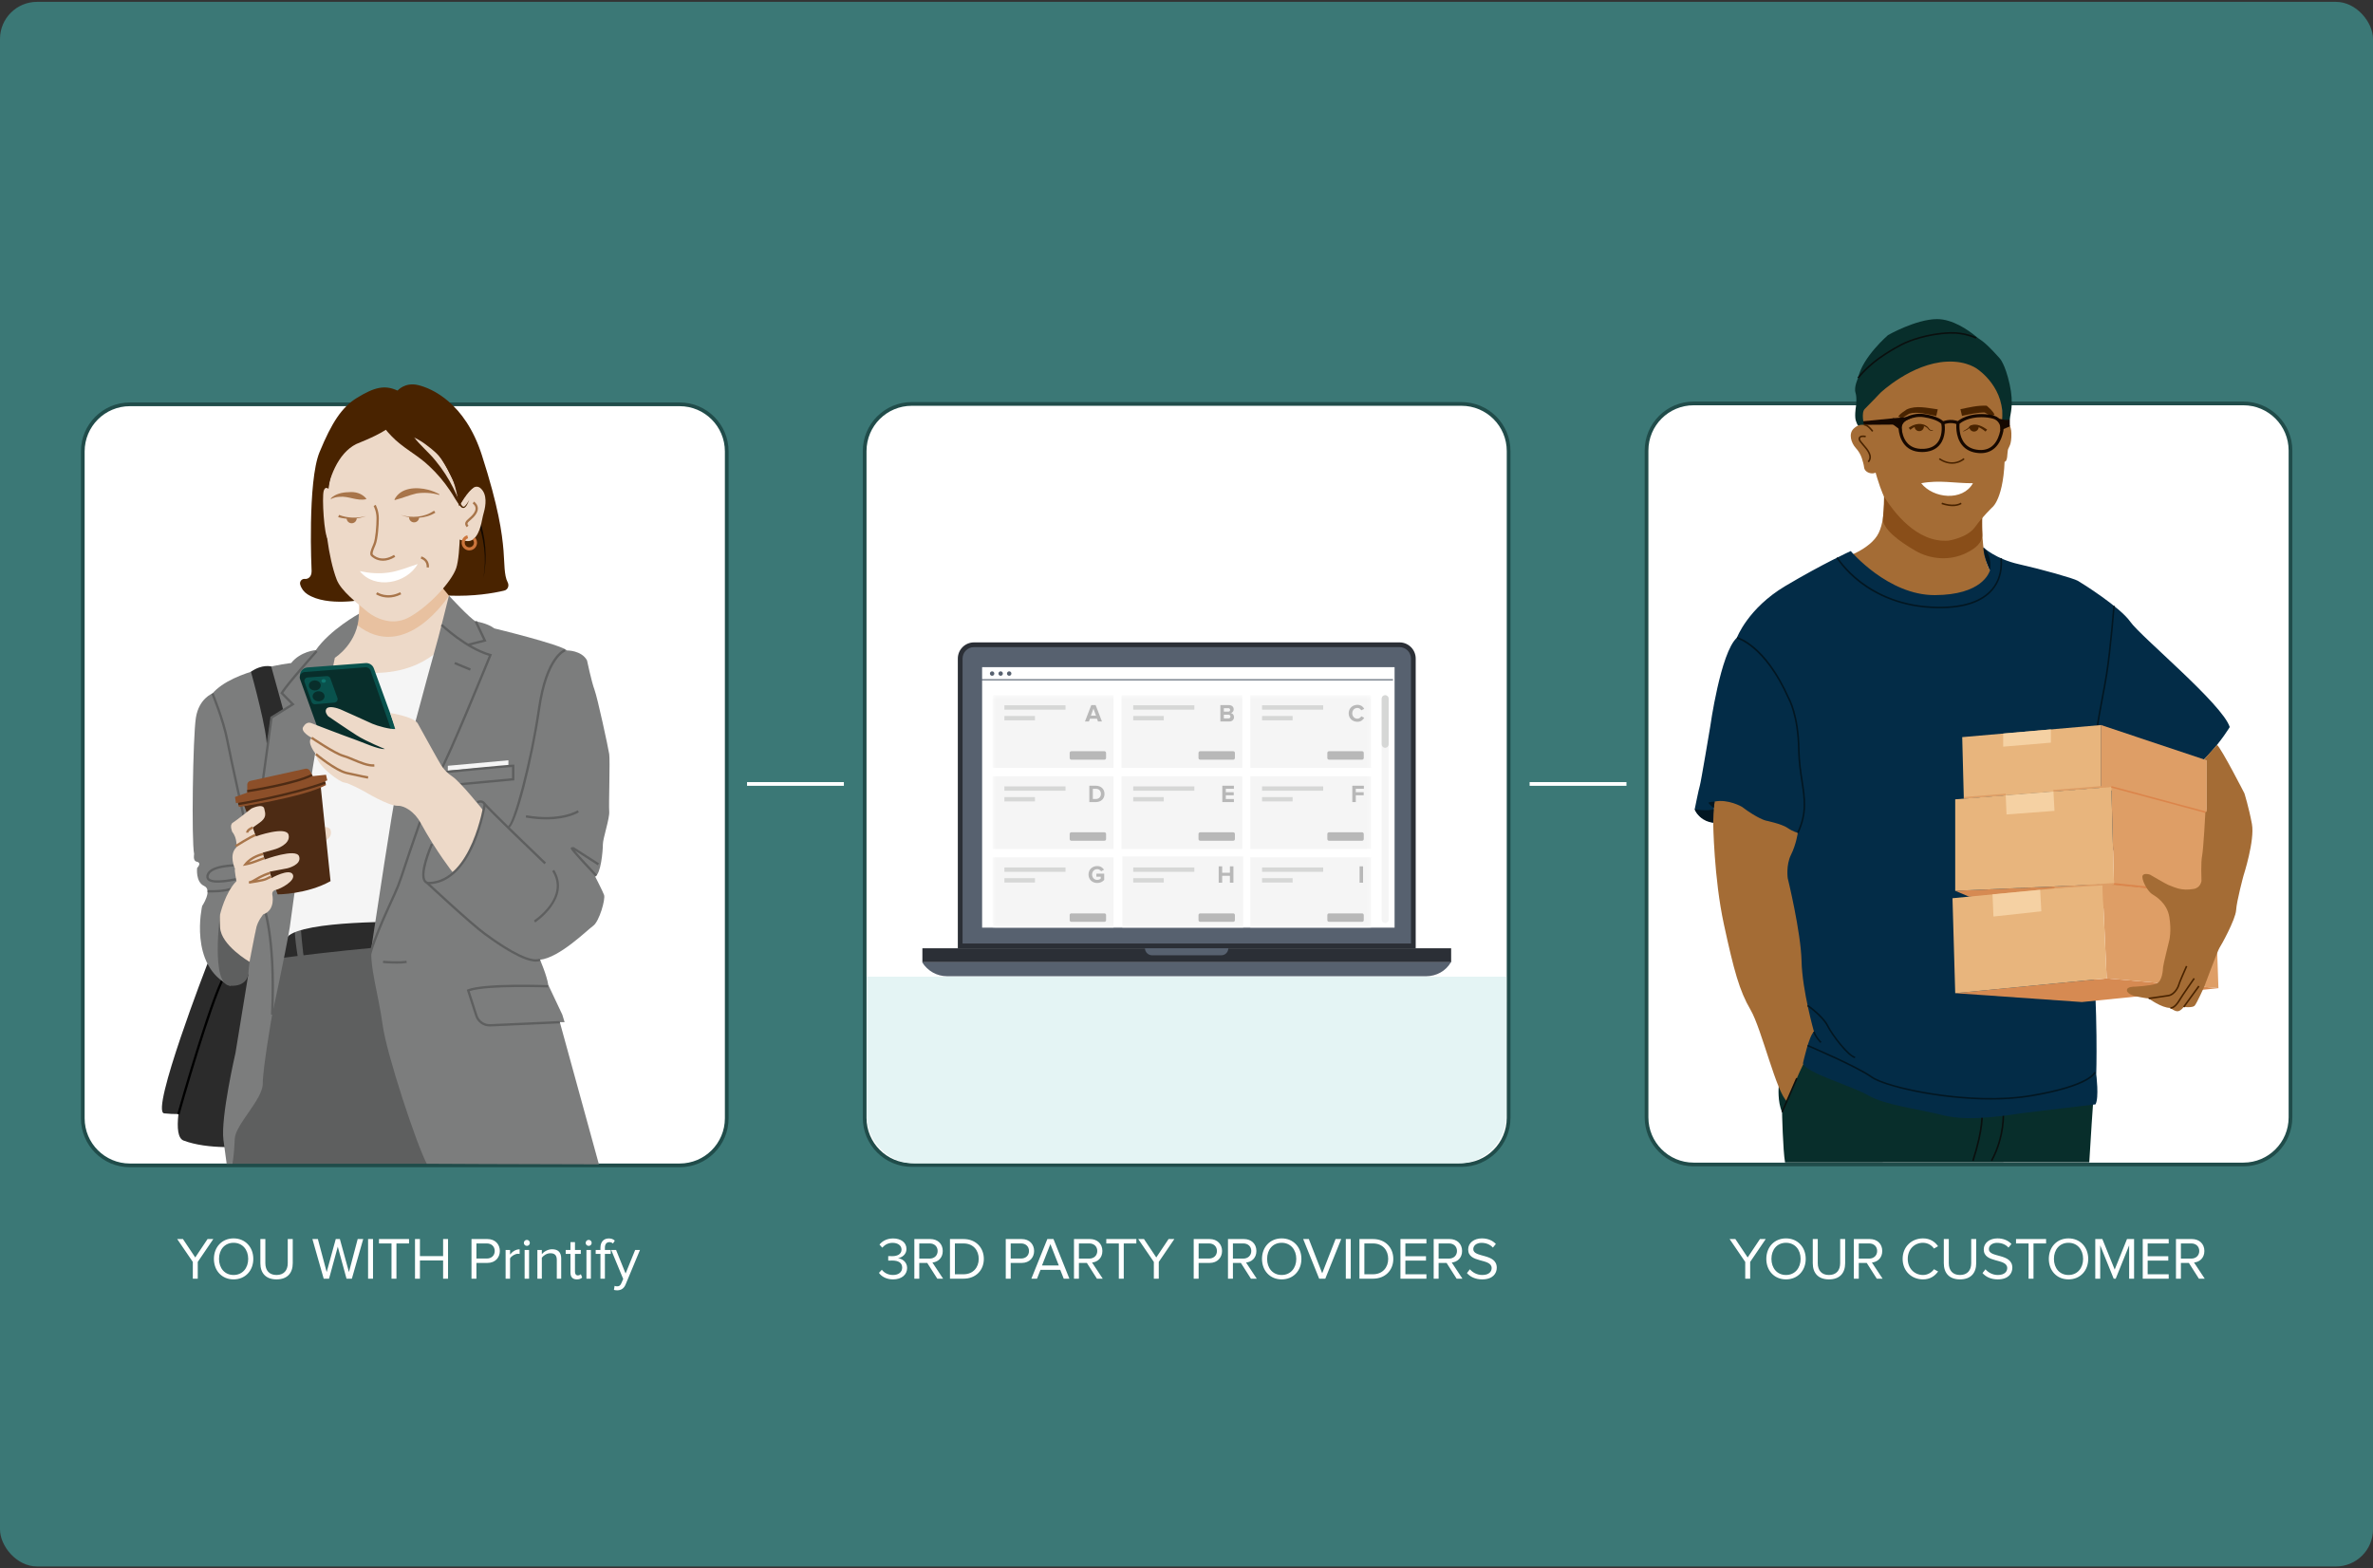 <svg width="640" height="423" viewBox="0 0 640 423" fill="none" xmlns="http://www.w3.org/2000/svg">
<rect x="0" y="0" width="640" height="423" fill="#333333" stroke="none"/>
<rect y="0.499" width="640" height="422" rx="10" fill="#3B7876"/>
<path d="M394.172 108.947H245.903C238.887 108.947 233.199 114.635 233.199 121.651V301.51C233.199 308.526 238.887 314.214 245.903 314.214H394.172C401.189 314.214 406.876 308.526 406.876 301.51V121.651C406.876 114.635 401.189 108.947 394.172 108.947Z" fill="white" stroke="#204C4A" stroke-width="1.002" stroke-miterlimit="10"/>
<path d="M233.796 263.424H406.289L406.257 300.777C406.257 307.964 400.431 313.79 393.245 313.79H246.777C239.59 313.79 233.764 307.964 233.764 300.777L233.796 263.424Z" fill="#E4F4F4"/>
<path d="M381.817 255.767H258.326V177.634C258.326 175.212 260.277 173.26 262.7 173.26H377.442C379.865 173.26 381.817 175.212 381.817 177.634V255.767Z" fill="#2B2F36"/>
<path d="M259.605 254.488V177.635C259.605 175.952 260.951 174.539 262.7 174.539H377.442C379.125 174.539 380.539 175.885 380.539 177.635V254.488H259.605Z" fill="#57616F"/>
<path d="M376.12 179.942H264.877V250.201H376.12V179.942Z" fill="white"/>
<path d="M374.525 188.45V248C374.525 248.522 374.102 248.945 373.58 248.945C373.058 248.945 372.635 248.522 372.635 248V188.45C372.635 187.927 373.058 187.504 373.58 187.504C374.102 187.504 374.525 187.927 374.525 188.45Z" fill="#F5F5F5"/>
<path d="M374.525 188.45V200.738C374.525 201.26 374.102 201.683 373.58 201.683C373.058 201.683 372.635 201.26 372.635 200.738V188.45C372.635 187.927 373.058 187.504 373.58 187.504C374.102 187.504 374.525 187.927 374.525 188.45Z" fill="#D6D7D6"/>
<mask id="mask0_1070_12248" style="mask-type:luminance" maskUnits="userSpaceOnUse" x="267" y="187" width="103" height="63">
<path d="M369.799 187.504H267.713V249.89H369.799V187.504Z" fill="white"/>
</mask>
<g mask="url(#mask0_1070_12248)">
<path d="M300.305 187.504H267.713V207.099H300.305V187.504Z" fill="#F5F5F5"/>
<path d="M297.196 194.594H296.13L295.853 193.846H293.96L293.682 194.594H292.617L294.317 190.18H295.495L297.196 194.594ZM295.594 193.019L294.906 191.12L294.218 193.019H295.594Z" fill="#B8B8B8"/>
<path d="M270.884 190.817H287.369" stroke="#D6D7D6" stroke-width="1.175" stroke-miterlimit="10"/>
<path d="M270.884 193.703H279.126" stroke="#D6D7D6" stroke-width="1.175" stroke-miterlimit="10"/>
<path d="M297.856 202.612H288.946C288.694 202.612 288.49 202.816 288.49 203.067V204.44C288.49 204.692 288.694 204.896 288.946 204.896H297.856C298.108 204.896 298.312 204.692 298.312 204.44V203.067C298.312 202.816 298.108 202.612 297.856 202.612Z" fill="#B8B8B8"/>
<path d="M335.051 187.504H302.459V207.099H335.051V187.504Z" fill="#F5F5F5"/>
<path d="M331.53 194.594H329.135V190.18H331.458C332.298 190.18 332.728 190.716 332.728 191.305C332.728 191.854 332.384 192.231 331.967 192.317C332.444 192.39 332.814 192.847 332.814 193.396C332.814 194.064 332.377 194.594 331.53 194.594ZM331.252 191.934C331.57 191.934 331.769 191.755 331.769 191.47C331.769 191.199 331.57 191.007 331.252 191.007H330.074V191.934L331.252 191.934ZM331.292 193.766C331.643 193.766 331.855 193.581 331.855 193.264C331.855 192.986 331.656 192.761 331.292 192.761H330.074V193.766H331.292Z" fill="#B8B8B8"/>
<path d="M305.63 190.817H322.116" stroke="#D6D7D6" stroke-width="1.175" stroke-miterlimit="10"/>
<path d="M305.63 193.703H313.873" stroke="#D6D7D6" stroke-width="1.175" stroke-miterlimit="10"/>
<path d="M332.604 202.612H323.693C323.441 202.612 323.237 202.816 323.237 203.067V204.44C323.237 204.692 323.441 204.896 323.693 204.896H332.604C332.855 204.896 333.059 204.692 333.059 204.44V203.067C333.059 202.816 332.855 202.612 332.604 202.612Z" fill="#B8B8B8"/>
<path d="M369.799 187.504H337.207V207.099H369.799V187.504Z" fill="#F5F5F5"/>
<path d="M366.097 194.673C364.768 194.673 363.742 193.747 363.742 192.39C363.742 191.027 364.768 190.107 366.097 190.107C367.064 190.107 367.626 190.63 367.937 191.186L367.13 191.583C366.944 191.226 366.547 190.941 366.097 190.941C365.29 190.941 364.708 191.556 364.708 192.39C364.708 193.224 365.29 193.839 366.097 193.839C366.547 193.839 366.944 193.555 367.13 193.197L367.937 193.588C367.626 194.137 367.064 194.673 366.097 194.673Z" fill="#B8B8B8"/>
<path d="M340.378 190.817H356.863" stroke="#D6D7D6" stroke-width="1.175" stroke-miterlimit="10"/>
<path d="M340.378 193.703H348.621" stroke="#D6D7D6" stroke-width="1.175" stroke-miterlimit="10"/>
<path d="M367.351 202.612H358.44C358.188 202.612 357.984 202.816 357.984 203.067V204.44C357.984 204.692 358.188 204.896 358.44 204.896H367.351C367.602 204.896 367.806 204.692 367.806 204.44V203.067C367.806 202.816 367.602 202.612 367.351 202.612Z" fill="#B8B8B8"/>
<path d="M300.305 209.373H267.713V228.967H300.305V209.373Z" fill="#F5F5F5"/>
<path d="M295.546 216.334H293.799V211.921H295.54C296.922 211.921 297.882 212.801 297.882 214.124C297.882 215.461 296.922 216.334 295.546 216.334ZM295.539 215.507C296.413 215.507 296.922 214.879 296.922 214.124C296.922 213.35 296.446 212.748 295.546 212.748H294.739V215.507H295.539Z" fill="#B8B8B8"/>
<path d="M270.884 212.686H287.369" stroke="#D6D7D6" stroke-width="1.175" stroke-miterlimit="10"/>
<path d="M270.884 215.571H279.126" stroke="#D6D7D6" stroke-width="1.175" stroke-miterlimit="10"/>
<path d="M297.856 224.48H288.946C288.694 224.48 288.49 224.684 288.49 224.936V226.308C288.49 226.56 288.694 226.764 288.946 226.764H297.856C298.108 226.764 298.312 226.56 298.312 226.308V224.936C298.312 224.684 298.108 224.48 297.856 224.48Z" fill="#B8B8B8"/>
<path d="M335.051 209.373H302.459V228.967H335.051V209.373Z" fill="#F5F5F5"/>
<path d="M332.788 216.334H329.665V211.921H332.788V212.748H330.604V213.674H332.741V214.501H330.604V215.507H332.788V216.334Z" fill="#B8B8B8"/>
<path d="M305.63 212.686H322.116" stroke="#D6D7D6" stroke-width="1.175" stroke-miterlimit="10"/>
<path d="M305.63 215.571H313.873" stroke="#D6D7D6" stroke-width="1.175" stroke-miterlimit="10"/>
<path d="M332.604 224.48H323.693C323.441 224.48 323.237 224.684 323.237 224.936V226.308C323.237 226.56 323.441 226.764 323.693 226.764H332.604C332.855 226.764 333.059 226.56 333.059 226.308V224.936C333.059 224.684 332.855 224.48 332.604 224.48Z" fill="#B8B8B8"/>
<path d="M369.799 209.373H337.207V228.967H369.799V209.373Z" fill="#F5F5F5"/>
<path d="M365.656 216.334H364.716V211.921H367.839V212.748H365.656V213.674H367.793V214.501H365.656V216.334Z" fill="#B8B8B8"/>
<path d="M340.378 212.686H356.863" stroke="#D6D7D6" stroke-width="1.175" stroke-miterlimit="10"/>
<path d="M340.378 215.571H348.621" stroke="#D6D7D6" stroke-width="1.175" stroke-miterlimit="10"/>
<path d="M367.351 224.48H358.44C358.188 224.48 357.984 224.684 357.984 224.936V226.308C357.984 226.56 358.188 226.764 358.44 226.764H367.351C367.602 226.764 367.806 226.56 367.806 226.308V224.936C367.806 224.684 367.602 224.48 367.351 224.48Z" fill="#B8B8B8"/>
<path d="M300.305 231.241H267.713V250.836H300.305V231.241Z" fill="#F5F5F5"/>
<path d="M295.93 238.154C294.633 238.154 293.574 237.261 293.574 235.871C293.574 234.475 294.633 233.589 295.93 233.589C296.843 233.589 297.419 234.052 297.749 234.575L296.975 234.998C296.77 234.687 296.393 234.422 295.93 234.422C295.123 234.422 294.54 235.038 294.54 235.871C294.54 236.705 295.123 237.32 295.93 237.32C296.32 237.32 296.684 237.148 296.863 236.983V236.454H295.698V235.633H297.802V237.327C297.352 237.83 296.724 238.154 295.93 238.154Z" fill="#B8B8B8"/>
<path d="M270.884 234.554H287.369" stroke="#D6D7D6" stroke-width="1.175" stroke-miterlimit="10"/>
<path d="M270.884 237.44H279.126" stroke="#D6D7D6" stroke-width="1.175" stroke-miterlimit="10"/>
<path d="M297.856 246.349H288.946C288.694 246.349 288.49 246.553 288.49 246.804V248.177C288.49 248.428 288.694 248.632 288.946 248.632H297.856C298.108 248.632 298.312 248.428 298.312 248.177V246.804C298.312 246.553 298.108 246.349 297.856 246.349Z" fill="#B8B8B8"/>
<path d="M335.279 230.985H302.687V250.58H335.279V230.985Z" fill="#F5F5F5"/>
<path d="M332.652 238.075H331.706V236.216H329.622V238.075H328.682V233.661H329.622V235.395H331.706V233.661H332.652V238.075Z" fill="#B8B8B8"/>
<path d="M305.63 234.554H322.116" stroke="#D6D7D6" stroke-width="1.175" stroke-miterlimit="10"/>
<path d="M305.63 237.44H313.873" stroke="#D6D7D6" stroke-width="1.175" stroke-miterlimit="10"/>
<path d="M332.604 246.349H323.693C323.441 246.349 323.237 246.553 323.237 246.804V248.177C323.237 248.428 323.441 248.632 323.693 248.632H332.604C332.855 248.632 333.059 248.428 333.059 248.177V246.804C333.059 246.553 332.855 246.349 332.604 246.349Z" fill="#B8B8B8"/>
<path d="M369.799 231.241H337.207V250.836H369.799V231.241Z" fill="#F5F5F5"/>
<path d="M367.62 238.075H366.68V233.661H367.62V238.075Z" fill="#B8B8B8"/>
<path d="M340.378 234.554H356.863" stroke="#D6D7D6" stroke-width="1.175" stroke-miterlimit="10"/>
<path d="M340.378 237.44H348.621" stroke="#D6D7D6" stroke-width="1.175" stroke-miterlimit="10"/>
<path d="M367.351 246.349H358.44C358.188 246.349 357.984 246.553 357.984 246.804V248.177C357.984 248.428 358.188 248.632 358.44 248.632H367.351C367.602 248.632 367.806 248.428 367.806 248.177V246.804C367.806 246.553 367.602 246.349 367.351 246.349Z" fill="#B8B8B8"/>
</g>
<path d="M391.373 255.767H248.77V259.536H391.373V255.767Z" fill="#2B2F36"/>
<path d="M384.643 263.304H255.432C252.673 263.304 250.183 261.891 248.702 259.536H391.305C389.959 261.891 387.402 263.304 384.643 263.304Z" fill="#57616F"/>
<path d="M329.391 257.651H310.683C309.673 257.651 308.798 256.776 308.798 255.767H331.275C331.275 256.776 330.468 257.651 329.391 257.651Z" fill="#57616F"/>
<path d="M267.574 182.267C267.904 182.267 268.172 181.999 268.172 181.669C268.172 181.338 267.904 181.07 267.574 181.07C267.243 181.07 266.976 181.338 266.976 181.669C266.976 181.999 267.243 182.267 267.574 182.267Z" fill="#57616F"/>
<path d="M269.878 182.267C270.208 182.267 270.476 181.999 270.476 181.669C270.476 181.338 270.208 181.07 269.878 181.07C269.547 181.07 269.28 181.338 269.28 181.669C269.28 181.999 269.547 182.267 269.878 182.267Z" fill="#57616F"/>
<path d="M272.182 182.267C272.512 182.267 272.78 181.999 272.78 181.669C272.78 181.338 272.512 181.07 272.182 181.07C271.851 181.07 271.583 181.338 271.583 181.669C271.583 181.999 271.851 182.267 272.182 182.267Z" fill="#57616F"/>
<path d="M264.454 183.338H375.697" stroke="#57616F" stroke-width="0.294" stroke-miterlimit="10"/>
<path d="M605.045 108.809H456.776C449.76 108.809 444.072 114.497 444.072 121.513V301.372C444.072 308.388 449.76 314.076 456.776 314.076H605.045C612.062 314.076 617.749 308.388 617.749 301.372V121.513C617.749 114.497 612.062 108.809 605.045 108.809Z" fill="white" stroke="#204C4A" stroke-width="1.002" stroke-miterlimit="10"/>
<path d="M479.72 293.13C479.72 293.13 479.355 297.065 480.622 299.945C480.622 299.945 480.852 310.254 481.429 313.537L563.479 313.494C563.479 313.494 564.689 293.059 565.035 291.475L480.449 284.337L479.72 293.13Z" fill="#082E2B"/>
<path d="M537.307 313.177L536.933 312.974C540.544 306.317 540.081 300.024 540.076 299.961L540.5 299.927C540.505 299.991 540.981 306.404 537.307 313.177Z" fill="#0A0F0E"/>
<path d="M532.313 313.141L531.907 313.011C534.789 304.027 534.323 300.241 534.318 300.204L534.74 300.146C534.761 300.3 535.231 304.042 532.313 313.141Z" fill="#0A0F0E"/>
<path d="M462.053 221.885C462.053 221.885 462.232 236.835 464.931 249.278C467.629 261.72 469.128 267.266 472.126 272.363C475.124 277.461 479.172 294.999 482.019 297.098C482.019 297.098 486.412 285.892 487.514 285.199C488.615 284.506 491.116 276.261 491.116 276.261L485.018 220.084L460.75 208.054L462.053 221.885Z" fill="#A46C35"/>
<path d="M496.913 150.593C496.913 150.593 504.493 148.305 506.692 143.729C508.891 139.153 508.016 130.809 508.016 130.809H535.136C535.136 130.809 532.848 149.853 537.424 154.833C537.424 154.833 536.415 162.639 522.417 162.975C508.42 163.312 496.913 150.593 496.913 150.593Z" fill="#A46C35"/>
<path d="M530.474 149.06C526.064 151.306 520.771 150.981 516.492 148.494C512.404 146.118 507.557 142.653 507.838 139.705C508.353 134.308 508.016 130.809 508.016 130.809H535.136L534.613 138.14C534.613 138.14 534.515 141.959 534.618 143.988C534.742 146.445 532.699 147.927 530.474 149.06Z" fill="#894E19"/>
<path d="M538.636 112.101C538.636 112.101 542.388 112.627 542.471 116.879C542.535 120.176 541.727 120.489 541.525 121.364C541.323 122.239 541.509 124.548 540.579 124.55C538.164 124.557 538.636 112.101 538.636 112.101Z" fill="#A46C35"/>
<path d="M505.176 97.742C501.943 102.926 501.137 109.261 502.588 115.196C504.158 121.611 506.846 131.977 508.354 134.308C510.574 137.74 516.832 146.488 525.513 145.815C525.513 145.815 530.56 145.075 532.646 142.181C534.732 139.288 537.424 136.73 537.424 136.73C537.424 136.73 541.126 133.769 540.654 119.503C540.391 111.522 539.634 106.526 539.387 103.666C539.186 101.33 538.302 99.113 536.817 97.3C533.364 93.085 526.151 86.561 516.16 89.423C510.784 90.962 507.358 94.243 505.176 97.742Z" fill="#A46C35"/>
<path d="M528.729 110.371C531.081 109.875 533.38 109.307 535.816 109.426C536.643 110.182 537.455 110.815 537.937 111.876L536.911 112.325C536.4 111.832 535.608 111.42 534.959 111.105L535.407 111.254C533.342 111.229 531.182 111.734 529.157 112.168C529.157 112.168 528.729 110.371 528.729 110.371Z" fill="#492300"/>
<path d="M522.213 112.21C519.961 111.757 517.107 110.905 514.933 111.579C514.273 111.947 513.505 112.409 512.953 112.838L511.965 112.317C512.578 111.471 513.424 111.043 514.232 110.44C516.816 109.237 519.929 110.073 522.616 110.407C522.616 110.407 522.213 112.21 522.213 112.21Z" fill="#492300"/>
<path d="M514.78 115.397C516.268 114.241 518.471 113.829 519.963 115.197C520.348 115.726 520.598 116.114 521.282 116.057L521.307 116.199C520.994 116.254 520.676 116.196 520.396 116.037C520.096 115.891 519.954 115.542 519.774 115.405C518.402 114.32 516.478 114.791 515.235 115.92L514.78 115.397Z" fill="#492300"/>
<path d="M529.47 116.285C529.961 115.996 530.538 115.705 530.899 115.342C531.062 115.102 531.304 114.846 531.604 114.71C533.121 114.122 534.705 115.02 535.94 115.863C535.94 115.864 535.5 116.399 535.5 116.399C534.363 115.487 532.335 114.103 531.105 115.51C530.596 115.943 530.063 116.127 529.525 116.396L529.47 116.285Z" fill="#492300"/>
<path d="M518.881 115.023C518.881 115.72 518.317 116.285 517.619 116.285C516.923 116.285 516.358 115.72 516.358 115.023C516.358 115.023 516.544 114.474 517.771 114.563C518.998 114.652 518.881 115.023 518.881 115.023Z" fill="#492300"/>
<path d="M533.661 115.138C533.661 115.835 533.096 116.4 532.399 116.4C531.703 116.4 531.137 115.835 531.137 115.138C531.137 115.138 531.324 114.589 532.551 114.678C533.778 114.767 533.661 115.138 533.661 115.138Z" fill="#492300"/>
<path d="M518.151 130.333C523.058 129.394 527.158 130.362 532.107 130.333C529.312 135.287 521.374 134.442 518.151 130.333Z" fill="white"/>
<path d="M526.641 136.526C525.086 136.526 523.702 135.988 523.615 135.954L523.771 135.559C523.803 135.57 526.847 136.751 528.835 135.573L529.052 135.939C528.309 136.38 527.451 136.526 526.641 136.526Z" fill="#492300"/>
<path d="M526.495 125.091C524.453 125.091 522.935 123.916 522.913 123.898L523.177 123.564C523.306 123.667 526.37 126.026 529.594 123.562L529.851 123.9C528.683 124.793 527.522 125.091 526.495 125.091Z" fill="#492300"/>
<path d="M518.383 121.921C513.279 121.922 512.26 117.677 512.061 115.804C511.918 114.469 512.64 113.169 513.856 112.571C515.036 111.989 516.878 111.363 518.948 111.68C522.455 112.218 523.968 113.328 524.31 113.9C524.557 114.312 524.837 117.012 523.737 119.084C522.821 120.809 521.151 121.785 518.908 121.907C518.728 121.917 518.553 121.921 518.383 121.921ZM517.819 112.445C516.375 112.445 515.105 112.904 514.232 113.334C513.32 113.782 512.8 114.717 512.907 115.714C513.131 117.818 514.219 121.321 518.861 121.057C520.65 120.961 521.966 120.284 522.774 119.045C524.03 117.117 523.646 114.523 523.564 114.304C523.558 114.304 522.66 113.11 518.819 112.521C518.479 112.469 518.144 112.445 517.819 112.445Z" fill="#160800"/>
<path d="M534.217 122.224C534.026 122.224 533.83 122.217 533.631 122.201C531.702 122.048 530.199 121.323 529.164 120.046C527.216 117.644 527.642 114.173 527.661 114.026L527.68 113.881L527.785 113.778C527.872 113.692 529.972 111.675 534.365 111.675C535.647 111.675 536.818 111.829 537.844 112.133C539.605 112.654 540.683 114.493 540.298 116.318C539.489 120.148 537.341 122.224 534.217 122.224ZM528.49 114.289C528.436 114.957 528.324 117.663 529.828 119.514C530.71 120.601 532.013 121.219 533.697 121.353C537.51 121.653 538.929 118.685 539.466 116.142C539.76 114.748 538.942 113.345 537.603 112.949C536.655 112.668 535.565 112.526 534.365 112.526C530.855 112.526 528.947 113.909 528.49 114.289Z" fill="#160800"/>
<path d="M524.121 114.505L523.768 113.731C523.86 113.689 526.057 112.704 528.257 113.693L527.908 114.469C526.069 113.641 524.14 114.496 524.121 114.505Z" fill="#160800"/>
<path d="M502.042 113.657L510.83 112.799L510.919 114.517L502.09 114.579L502.042 113.657Z" fill="#160800"/>
<path d="M510.874 113.212L514.043 112.953C514.043 112.953 512.244 113.816 512.404 115.337L510.874 114.191V113.212Z" fill="#160800"/>
<path d="M512.929 116.261L510.448 114.405V112.82L516.271 112.344L514.229 113.336C514.213 113.343 512.701 114.093 512.827 115.292L512.929 116.261ZM511.299 113.978L512.051 114.542C512.168 114.129 512.394 113.779 512.648 113.494L511.299 113.604V113.978Z" fill="#160800"/>
<path d="M500.648 113.804C500.648 113.804 501.434 116.412 502.699 114.563C502.699 114.563 501.921 111.274 502.92 110.315C503.919 109.355 507.146 105.954 507.146 105.954C507.146 105.954 515.521 97.983 525.089 97.536C530.698 97.275 533.493 99.679 533.493 99.679C533.493 99.679 541.155 104.828 539.89 113.9C539.89 113.9 542.037 114.153 542.08 112.932C542.124 111.711 543.22 109.121 541.998 103.626C540.777 98.131 539.333 96.664 539.333 96.664C539.333 96.664 536.083 92.919 534.257 91.725C533.714 91.371 533.206 90.972 532.704 90.563C530.829 89.037 526.598 86.034 522.368 86.066C516.698 86.11 509.196 90.384 509.196 90.384C509.196 90.384 502.262 96.359 501.128 101.941C501.128 101.941 499.951 104.427 500.43 105.91C500.91 107.393 500.517 109.879 500.517 109.879C500.517 109.879 500.061 112.693 500.648 113.804Z" fill="#082E2B"/>
<path d="M539.129 113.367C539.129 113.367 540.726 113.78 541.623 113.681V114.727L539.951 115.419C539.951 115.419 540.022 113.523 539.129 113.367Z" fill="#160800"/>
<path d="M539.502 116.065L539.526 115.404C539.547 114.804 539.405 113.917 539.094 113.796C539.054 113.787 539.03 113.78 539.022 113.778L539.202 112.948C539.25 112.956 539.296 112.967 539.339 112.981C539.835 113.101 540.954 113.324 541.576 113.258L542.048 113.206V115.011L539.502 116.065ZM540.205 114.02C540.287 114.282 540.331 114.555 540.354 114.792L541.197 114.443V114.119C540.876 114.111 540.527 114.07 540.205 114.02Z" fill="#160800"/>
<path d="M505.056 116.34C505.056 116.34 502.777 112.894 499.941 115.6C498.461 117.013 499.29 119.488 500.485 120.809C501.223 121.624 501.805 122.561 502.144 123.606C502.405 124.414 502.667 125.349 502.756 126.098C502.958 127.78 506.065 128.386 506.604 126.569C507.142 124.752 505.056 116.34 505.056 116.34Z" fill="#A46C35"/>
<path d="M504.04 124.711L503.715 124.437C504.889 123.045 503.483 121.427 502.353 120.126C501.749 119.432 501.273 118.883 501.253 118.439C501.236 118.046 501.407 117.822 501.553 117.703C502.086 117.271 503.115 117.519 503.232 117.548L503.127 117.96C502.867 117.894 502.131 117.78 501.822 118.034C501.755 118.088 501.668 118.186 501.679 118.42C501.691 118.716 502.191 119.291 502.674 119.847C503.845 121.195 505.45 123.041 504.04 124.711Z" fill="#492300"/>
<path d="M501.299 102.067L500.956 101.816C500.98 101.782 503.438 98.46 508.321 95.335C512.34 92.763 514.155 92.105 514.229 92.078C514.263 92.062 519.343 89.779 526.024 89.572C529.891 89.455 532.916 90.894 533.043 90.956L532.858 91.338C532.828 91.323 529.774 89.876 526.037 89.997C519.445 90.201 514.439 92.449 514.389 92.472C514.354 92.485 512.518 93.154 508.551 95.693C503.738 98.773 501.323 102.034 501.299 102.067Z" fill="#0A0F0E"/>
<path d="M504.881 116.462C504.543 115.976 503.478 114.739 502.711 114.775L502.685 114.351C502.708 114.349 502.731 114.349 502.754 114.349C503.92 114.349 505.177 116.142 505.23 116.219L504.881 116.462Z" fill="#492300"/>
<path d="M499.147 148.628C499.147 148.628 509.205 160.574 521.846 160.511C534.488 160.447 536.449 154.555 536.701 153.835C536.701 153.835 534.951 150.442 534.941 147.67C534.941 147.67 538.281 150.777 544.475 152.167C550.67 153.558 559.202 155.96 560.403 156.655C561.604 157.35 571.781 163.734 574.562 167.716C577.343 171.698 599.402 189.902 601.362 196.096C601.362 196.096 592.639 210.761 580.82 212.91C580.82 212.91 562.601 233.421 564.244 253.584C565.887 273.748 565.359 289.757 565.359 289.757C565.359 289.757 566.167 296.093 565.156 297.864C565.156 297.864 547.572 299.947 545.17 300.263C542.768 300.579 531.454 302.664 524.186 300.831C516.916 298.998 508.51 298.114 503.896 295.459C499.281 292.804 486.893 289.327 486.261 286.8C486.261 286.8 487.904 279.214 489.231 278.266C489.231 278.266 486.071 267.205 485.881 259.241C485.692 251.277 482.152 236.866 482.152 236.866C482.152 236.866 481.647 233.325 483.037 230.544C484.428 227.763 484.87 224.623 484.87 224.623C484.87 224.623 483.616 224.35 482.062 223.276C480.508 222.201 476.21 221.316 476.21 221.316C476.21 221.316 474.061 220.811 469.763 217.587C469.763 217.587 466.034 215.438 462.431 216.197C462.431 216.197 461.799 220.684 462.052 221.885C462.052 221.885 458.007 220.874 457.059 218.282C457.059 218.282 458.197 212.594 458.449 211.898C458.702 211.203 461.23 196.096 461.23 196.096C461.23 196.096 464.012 175.996 468.437 172.014C468.437 172.014 471.407 164.05 481.52 158.046C491.633 152.041 499.147 148.628 499.147 148.628Z" fill="#032C47"/>
<path d="M523.129 164.066C522.99 164.066 522.851 164.065 522.71 164.064C512.611 163.963 505.699 160.287 501.68 157.222C497.318 153.896 495.318 150.541 495.298 150.507L495.665 150.292C495.743 150.424 503.631 163.448 522.715 163.638C529.534 163.701 534.418 162.093 537.155 158.84C540.239 155.174 539.451 150.652 539.443 150.606L539.861 150.529C539.87 150.576 540.697 155.286 537.485 159.109C534.72 162.399 529.891 164.066 523.129 164.066Z" fill="#021621"/>
<path d="M534.941 147.67C534.941 147.67 534.941 150.073 536.701 153.835C536.701 153.835 537.557 150.128 534.941 147.67Z" fill="#021621"/>
<path d="M457.059 218.282C457.059 218.282 460.298 218.848 462.179 218.282C462.179 218.282 462.079 221.226 462.052 221.885C462.052 221.885 458.609 221.777 457.059 218.282Z" fill="#021621"/>
<path d="M462.432 216.197C462.432 216.197 460.818 216.304 460.75 216.545C460.75 216.545 461.834 217.849 462.22 217.849L462.432 216.197Z" fill="#021621"/>
<path d="M485.062 224.715L484.678 224.532C487.137 219.341 486.543 215.506 485.79 210.652C485.413 208.22 484.985 205.464 484.93 202.219C484.772 192.874 482.24 188.484 482.215 188.44C475.874 174.176 468.461 172.239 468.387 172.221L468.486 171.808C468.796 171.881 476.165 173.785 482.593 188.246C482.688 188.403 485.194 192.74 485.355 202.212C485.41 205.427 485.836 208.168 486.21 210.587C486.945 215.319 487.578 219.405 485.062 224.715Z" fill="#021621"/>
<path d="M565.344 201.644C564.623 199.72 565.671 194.18 566.781 188.314C567.186 186.175 567.604 183.964 567.917 182.001C569.032 174.987 569.922 163.509 569.931 163.394L570.355 163.427C570.346 163.542 569.455 175.037 568.337 182.068C568.023 184.038 567.604 186.251 567.199 188.393C566.149 193.943 565.063 199.682 565.743 201.495L565.344 201.644Z" fill="#021621"/>
<path d="M500.281 285.409C498.401 285.066 493.988 279.31 492.701 276.737C491.449 274.233 487.432 271.401 487.392 271.373L487.636 271.024C487.804 271.142 491.781 273.946 493.082 276.546C494.451 279.285 498.724 284.693 500.357 284.991L500.281 285.409Z" fill="#021621"/>
<path d="M490.968 281.316C490.906 281.256 489.431 279.819 489.026 278.322L489.436 278.211C489.811 279.594 491.249 280.996 491.264 281.01L490.968 281.316Z" fill="#021621"/>
<path d="M536.926 296.568C522.671 296.568 507.895 292.989 504.715 290.7C500.745 287.842 487.564 282.252 487.431 282.196L487.597 281.804C487.73 281.86 500.955 287.469 504.964 290.354C508.937 293.214 531.256 298.097 547.749 295.322C563.582 292.657 564.818 289.15 564.829 289.115L565.24 289.226C565.2 289.379 564.075 293.006 547.82 295.741C544.372 296.321 540.666 296.568 536.926 296.568Z" fill="#021621"/>
<path d="M480.816 300.031L480.428 299.858C480.463 299.779 483.981 291.819 484.415 290.727L484.811 290.885C484.374 291.983 480.962 299.703 480.816 300.031Z" fill="#0A0F0E"/>
<path d="M527.323 267.872L568.172 263.888L598.31 266.519L561.482 270.266L527.323 267.872Z" fill="#D68A52"/>
<path d="M527.323 240.266L531.05 241.833L567.017 245.031L597.47 241.526L570.143 238.375L527.323 240.266Z" fill="#D68A52"/>
<path d="M567.018 238.376L568.172 263.888L598.311 266.519L597.471 241.526L567.018 238.376Z" fill="#DE9E66"/>
<path d="M569.432 212.229L597.47 219.047V241.526L570.143 238.376L569.432 212.229Z" fill="#DE9E66"/>
<path d="M595.162 205.076L566.599 195.532V212.454L595.162 220.084V205.076Z" fill="#DE9E66"/>
<path d="M526.588 242.261L527.323 267.872L568.172 263.888L567.017 238.375L526.588 242.261Z" fill="#E8B57D"/>
<path d="M527.323 215.589V240.267L570.143 238.376L569.432 212.229L527.323 215.589Z" fill="#E8B57D"/>
<path d="M529.21 198.813L529.644 215.429L566.599 212.48V195.557L529.21 198.813Z" fill="#E8B57D"/>
<path d="M553.815 213.469L553.782 213.046L570.126 211.747L570.16 212.171L553.815 213.469Z" fill="#DE9E66"/>
<path d="M529.66 215.391L529.627 214.967L540.93 214.068L540.964 214.492L529.66 215.391Z" fill="#DE9E66"/>
<path d="M554.102 239.613L554.075 239.189L570.129 238.164L570.155 238.587L554.102 239.613Z" fill="#DE9E66"/>
<path d="M594.742 219.253L569.378 212.433L569.488 212.023L594.851 218.842L594.742 219.253Z" fill="#DB854B"/>
<path d="M595.484 241.242L570.121 238.587L570.165 238.164L595.529 240.819L595.484 241.242Z" fill="#DB854B"/>
<path d="M579.843 235.898C579.843 235.898 577.718 235.189 577.807 236.606C577.896 238.023 579.401 240.502 580.375 241.122C581.349 241.742 584.449 243.514 585.069 247.322C585.689 251.13 585.069 253.571 585.069 253.571C585.069 253.571 583.424 260.191 583.384 260.841C583.343 261.491 583.217 264.7 581.575 265.309C579.931 265.918 575.707 266.121 575.707 266.121C575.707 266.121 573.595 266.04 573.635 267.096C573.676 268.151 575.829 268.68 575.829 268.68C575.829 268.68 579.008 269.329 579.489 269.289C579.489 269.289 583 271.889 585.344 271.848C585.344 271.848 586.633 272.904 587.445 272.741C588.257 272.579 588.947 271.604 588.947 271.604C588.947 271.604 591.303 271.848 591.873 271.279C592.441 270.711 594.471 266.161 594.471 266.161C594.471 266.161 598.208 256.17 598.574 255.683C598.94 255.195 602.92 248.047 603.082 245.488C603.245 242.929 605.072 236.187 605.072 236.187C605.072 236.187 608.159 226.682 607.347 222.256C606.534 217.829 605.316 213.97 605.316 213.97C605.316 213.97 599.119 201.856 597.932 200.907C597.932 200.907 594.677 204.589 594.391 204.872L595.162 205.075V218.885L594.797 219.047C594.797 219.047 594.268 229.12 593.903 230.866C593.537 232.613 593.741 237.609 593.741 237.609C593.741 237.609 593.497 239.477 591.629 239.761C591.254 239.818 590.894 239.862 590.556 239.895C589.152 240.036 587.734 239.822 586.418 239.313C585.74 239.051 585.06 238.787 584.764 238.665C584.074 238.38 579.843 235.898 579.843 235.898Z" fill="#A46C35"/>
<path d="M579.516 269.5L579.463 269.078C579.493 269.073 582.555 268.682 584.797 268.317C586.423 268.054 587.366 265.933 587.434 265.519C587.517 265.024 589.333 260.945 589.54 260.482L589.929 260.655C589.125 262.455 587.91 265.255 587.854 265.589C587.774 266.072 586.74 268.433 584.866 268.738C582.616 269.103 579.547 269.495 579.516 269.5Z" fill="#492300"/>
<path d="M585.472 272.07C585.419 272.07 585.367 272.066 585.314 272.058L585.374 271.638C586.049 271.721 586.953 270.854 587.888 269.229L587.915 269.182C588.377 268.389 591.472 263.955 591.603 263.766L591.952 264.01C591.919 264.056 588.736 268.618 588.283 269.397C587.264 271.164 586.304 272.07 585.472 272.07Z" fill="#492300"/>
<path d="M589.12 271.729L588.776 271.478L592.88 265.834L593.224 266.085L589.12 271.729Z" fill="#492300"/>
<path d="M540.259 197.851V201.385L553.126 200.304V196.73L540.259 197.851Z" fill="#F5D1A3"/>
<path d="M540.947 214.527L541.159 219.672L554.1 218.703L553.814 213.5L540.947 214.527Z" fill="#F5D1A3"/>
<path d="M537.389 241.223L537.637 247.202L550.553 245.793L550.233 239.989L537.389 241.223Z" fill="#F5D1A3"/>
<path d="M183.299 109.051H35.03C28.013 109.051 22.326 114.739 22.326 121.755V301.614C22.326 308.63 28.013 314.318 35.03 314.318H183.299C190.315 314.318 196.003 308.63 196.003 301.614V121.755C196.003 114.739 190.315 109.051 183.299 109.051Z" fill="white" stroke="#204C4A" stroke-width="1.002" stroke-miterlimit="10"/>
<path d="M60.232 261.037L55.952 259.911C55.952 259.911 40.455 299.868 44.275 300.291C45.529 300.43 46.874 300.477 48.121 300.478C47.69 304.323 47.993 307.055 49.522 307.628C56.029 310.069 65.527 309.459 70.031 308.848C74.536 308.238 80.436 258.809 80.436 258.809C80.436 258.809 65.765 254.747 60.232 261.037Z" fill="#2B2B2B"/>
<path d="M48.424 300.564L47.818 300.393C48.231 298.935 57.946 264.653 61.134 261.822L61.551 262.292C59.109 264.46 51.896 288.275 48.424 300.564Z" fill="black"/>
<path d="M86.18 177.876C86.18 177.876 99.19 173.252 96.7 161.36L121.144 154.042C121.144 154.042 120.737 173.404 121.958 174.42C121.958 174.42 102.503 203.385 86.18 177.876Z" fill="#EDD9C8"/>
<path d="M96.268 168.539C96.268 168.539 97.339 164.726 96.7 161.36L121.144 154.042C121.144 154.042 121.144 157.65 121.079 160.648C121.079 160.648 109.409 179.021 96.268 168.539Z" fill="#E8C1A0"/>
<path d="M76.007 252.691C76.007 252.691 87.546 243.105 117.736 248.99L137.293 257.345L140.745 313.879H62.2C62.2 313.879 63.146 303.485 63.383 297.409C63.621 291.333 76.007 252.691 76.007 252.691Z" fill="#5E5F5F"/>
<path d="M75.109 258.17C75.109 258.17 108.154 253.812 119.956 254.344V246.618C119.956 246.618 79.294 247.113 74.383 251.663L75.109 258.17Z" fill="#2B2B2B"/>
<path d="M74.832 258.524L74.054 251.54L74.17 251.432C79.112 246.853 118.287 246.324 119.952 246.304L120.27 246.3V254.674L119.942 254.659C108.31 254.131 75.48 258.439 75.15 258.482L74.832 258.524ZM74.714 251.792L75.385 257.818C78.785 257.377 108.308 253.606 119.642 254.017V246.937C115.853 246.997 79.732 247.675 74.714 251.792Z" fill="#2B2B2B"/>
<path d="M80.437 258.809C80.437 258.809 78.788 249.572 79.878 249.026L80.969 248.48C80.969 248.48 81.709 258.318 82.09 258.651L80.437 258.809Z" fill="#5E5F5F"/>
<path d="M88.712 179.967C88.712 179.967 93.365 181.569 101.272 181.496C116.101 181.359 121.392 171.771 121.392 171.771C121.392 171.771 106.631 238.205 109.701 248.641C109.701 248.641 81.661 248.15 77.511 252.692L88.712 179.967Z" fill="#F5F5F5"/>
<path d="M96.803 165.54C96.803 165.54 88.989 169.84 85.176 175.346C85.176 175.346 81.087 175.632 78.518 178.835C78.518 178.835 62.902 180.551 57.291 187.041C57.291 187.041 53.641 188.393 52.829 193.598C52.018 198.804 51.612 226.791 52.357 230.374C52.357 230.374 51.965 232.184 53.032 232.402C54.577 232.718 53.167 234.092 53.167 234.092C53.167 234.092 52.694 237.877 55.06 238.959C57.426 240.041 54.519 244.368 54.519 244.368C54.519 244.368 50.801 260.457 62.023 265.865C62.023 265.865 64.643 264.831 66.985 262.736L63.511 283.983C63.511 283.983 59.485 301.375 60.259 307.449C60.539 309.656 60.849 311.911 61.129 313.889L62.685 313.876C62.685 313.876 63.16 311.543 63.315 307.142C63.447 303.381 70.861 296.516 70.861 292.319C70.861 288.122 73.402 273.657 73.402 273.657C73.402 273.657 76.908 257.519 78.149 250.132C78.149 250.132 85.044 199.277 86.179 197.757L90.307 177.42C90.307 177.42 96.727 173.417 96.803 165.54Z" fill="#7C7D7D"/>
<path d="M59.364 246.618C59.364 246.618 71.981 240.192 69.704 248.139C67.144 257.07 66.985 262.736 66.985 262.736C66.985 262.736 66.7 266.177 62.023 265.866C56.764 265.514 59.364 246.618 59.364 246.618Z" fill="#5E5F5F"/>
<path d="M107.845 116.473C107.845 116.473 105.027 117.177 105.261 112.401C105.497 107.624 107.22 105.353 107.22 105.353C107.22 105.353 109.177 103.004 112.779 103.865C116.381 104.727 125.386 108.564 129.928 122.659C134.469 136.754 135.409 143.801 135.8 148.5C136.075 151.788 135.927 155.192 136.914 157.046C137.395 157.949 136.983 159.055 135.988 159.293C132.975 160.013 127.789 160.895 121.079 160.648L118.808 157.896L107.845 116.473Z" fill="#492300"/>
<path d="M121.079 160.648C121.079 160.648 126.764 166.832 128.315 167.602C128.315 167.602 131.31 167.998 133.342 169.496C133.342 169.496 151.203 173.827 152.915 175.432C152.915 175.432 156.818 175.378 158.316 178.106C158.316 178.106 159.545 183.935 160.348 186.074C161.15 188.213 164.038 201.605 164.305 203.385C164.573 205.165 164.145 216.984 164.305 218.855C164.466 220.727 162.594 226.075 162.594 227.786C162.594 229.498 162.059 235.754 160.509 236.396C160.509 236.396 162.487 240.246 162.915 241.369C163.343 242.493 161.631 248.535 159.974 249.712C158.316 250.888 150.883 258.322 145.642 258.857C145.642 258.857 147.494 263.082 147.868 265.649L151.654 273.665L152.277 275.702H150.989L161.525 314.03L130.367 313.939L115.093 313.866C112.413 308.854 104.235 284.272 103.186 276.346C102.137 268.419 99.456 260.143 100.272 254.898C101.088 249.653 106.217 215.383 106.683 214.684C106.683 214.684 116.125 179.249 117.173 175.752C118.222 172.255 121.079 160.648 121.079 160.648Z" fill="#7C7D7D"/>
<path d="M67.678 181.179C67.678 181.179 72.426 198.164 71.925 201.807L73.058 193.576L76.399 191.493L73.149 179.756C73.149 179.756 70.722 179.051 67.678 181.179Z" fill="#2B2B2B"/>
<path d="M105.249 114.593C105.249 114.593 90.811 117.962 89.522 125.791C88.235 133.62 90.306 150.77 90.306 150.77C90.306 150.77 96.648 161.655 98.449 161.655C98.449 161.655 88.304 163.777 82.902 160.271C81.968 159.665 81.26 158.746 80.968 157.671C80.963 157.655 80.959 157.639 80.955 157.624C80.749 156.83 81.412 156.039 82.225 156.147C82.824 156.226 84.05 155.836 84.041 154.042C84.041 154.042 82.891 129.941 86.18 121.954C89.469 113.967 92.214 109.79 96.268 107.311C100.877 104.492 103.696 103.709 107.22 105.353C110.744 106.998 105.249 114.593 105.249 114.593Z" fill="#492300"/>
<path d="M71.127 211.123L70.505 211.038L72.939 193.344L78.472 189.893L75.616 186.993L75.735 186.786C77.077 184.436 84.845 175.776 85.175 175.408L85.643 175.828C85.565 175.915 78.02 184.326 76.403 186.896L79.471 190.011L73.521 193.721L71.127 211.123Z" fill="#5E5F5F"/>
<path d="M65.566 220.973C65.531 220.814 62.019 205.08 60.967 199.62C59.922 194.198 57.03 187.232 57.002 187.162L57.581 186.92C57.61 186.99 60.527 194.014 61.584 199.501C62.634 204.952 66.145 220.678 66.18 220.835L65.566 220.973Z" fill="#5E5F5F"/>
<path d="M57.045 240.714C56.701 240.714 56.343 240.708 55.969 240.697L55.989 240.068C61.402 240.242 63.564 239.138 64.43 238.186C64.788 237.792 64.928 237.42 64.98 237.159C63.282 237.575 57.646 238.823 56.079 237.439C55.736 237.136 55.589 236.72 55.653 236.237C56.09 232.968 63.738 233.073 64.059 233.083L64.048 233.711C61.983 233.675 56.577 234.066 56.276 236.321C56.239 236.597 56.309 236.803 56.496 236.967C57.764 238.088 63.236 236.971 65.238 236.446L65.577 236.357L65.628 236.704C65.634 236.741 65.756 237.642 64.92 238.581C64.036 239.575 61.951 240.714 57.045 240.714Z" fill="#5E5F5F"/>
<path d="M73.717 273.671L73.088 273.643C74.054 252.008 70.564 243.79 70.529 243.71L71.103 243.456C71.25 243.788 74.69 251.855 73.717 273.671Z" fill="#5E5F5F"/>
<path d="M103.828 114.124C103.828 114.124 90.023 115.494 88.456 126.46C88.456 126.46 88.358 135.076 87.869 137.425C87.379 139.775 88.509 150.379 90.806 156.322C91.996 159.399 96.368 162.689 98.612 164.61C100.427 166.164 102.627 167.243 104.998 167.537C106.741 167.753 108.641 167.446 110.486 166.406C115.87 163.371 121.745 156.909 123.018 153.287C124.291 149.664 124.291 137.425 123.605 133.607C122.92 129.789 116.85 117.746 109.896 115.111C109.896 115.111 106.492 113.623 103.828 114.124Z" fill="#EDD9C8"/>
<path d="M107.775 110.07C107.775 110.07 105.601 113.418 105.259 114.025C104.917 114.632 103.891 114.828 101.425 115.611C96.491 117.177 90.948 121.722 89.308 127.989C88.094 132.624 87.854 141.414 87.854 141.414L85.858 129.428C85.858 129.428 90.112 113.523 97.118 111.539C104.503 109.449 107.775 110.07 107.775 110.07Z" fill="#492300"/>
<path d="M118.458 133.488C116.423 132.899 114.287 132.778 112.311 133.091C110.232 133.579 108.637 134.321 106.491 134.87C106.491 134.871 106.379 134.738 106.379 134.738C108.054 131.414 112.332 131.295 115.503 132.098C116.566 132.397 117.594 132.773 118.533 133.331L118.458 133.488Z" fill="#A8754A"/>
<path d="M89.176 134.461C90.408 133.197 92.291 132.781 94.003 132.751C95.804 132.567 97.577 133.037 98.793 134.482L98.732 134.644C96.242 135.184 94.048 133.754 91.578 133.995C90.797 134.036 89.996 134.208 89.295 134.588L89.176 134.461Z" fill="#A8754A"/>
<path d="M91.442 138.879C93.747 139.777 96.37 139.833 98.762 139.181C96.364 140.058 93.677 140.217 91.204 139.483L91.442 138.879Z" fill="#A8754A"/>
<path d="M108.069 138.885C111.058 139.793 114.482 139.565 117.064 137.736L117.422 138.277C114.638 139.991 111.06 140.029 108.069 138.885Z" fill="#A8754A"/>
<path d="M97.04 154.042C99.776 154.623 102.269 154.799 104.932 154.411C107.584 154.022 110.072 152.958 112.655 152.123C109.66 157.422 101.022 159.085 97.04 154.042Z" fill="white"/>
<path d="M115.675 153.076L115.05 153.007C115.252 151.193 113.552 150.702 113.48 150.682L113.644 150.075C114.438 150.289 115.884 151.192 115.675 153.076Z" fill="#A8754A"/>
<path d="M104.736 161.166C102.77 161.166 101.485 160.325 101.406 160.271L101.756 159.749C101.864 159.822 104.451 161.498 107.927 159.731L108.211 160.29C106.922 160.947 105.74 161.166 104.736 161.166Z" fill="#A8754A"/>
<path d="M96.205 139.773C96.205 140.524 95.596 141.133 94.846 141.133C94.095 141.133 93.486 140.524 93.486 139.773" fill="#A8754A"/>
<path d="M113.038 139.53C113.038 140.281 112.429 140.89 111.678 140.89C110.928 140.89 110.319 140.281 110.319 139.53" fill="#A8754A"/>
<path d="M129.192 139.65C130.976 144.824 131.506 150.468 130.393 155.836C131.284 150.502 130.547 144.914 128.592 139.896L129.192 139.65Z" fill="#140900"/>
<path d="M123.831 136.541C123.831 136.541 127.13 129.397 129.676 131.747C131.463 133.397 130.982 136.397 130.537 138.039C130.335 138.781 130.141 139.524 130.003 140.281C129.648 142.23 128.619 146.09 126.053 145.943C122.626 145.748 122.626 144.181 122.626 144.181L123.831 136.541Z" fill="#EDD9C8"/>
<path d="M127.844 131.47C126.201 132.344 123.83 136.541 123.83 136.541C123.83 136.541 123.041 131.24 121.957 129.056C119.708 124.528 119.435 123.285 114.659 119.761C109.882 116.238 105.234 116.786 105.247 114.593C105.261 112.401 105.497 109.66 109.177 110.052C110.602 110.203 109.149 111.362 112.465 115.335C125.766 131.273 127.844 131.47 127.844 131.47Z" fill="#492300"/>
<path d="M125.879 142.194C124.953 141.13 125.717 140.461 126.456 139.815C126.916 139.413 127.437 138.957 127.867 138.29C128.204 137.766 128.323 137.275 128.219 136.83C128.07 136.185 127.495 135.822 127.49 135.819L127.814 135.281C127.847 135.301 128.62 135.777 128.832 136.688C128.975 137.305 128.828 137.959 128.395 138.63C127.918 139.372 127.337 139.88 126.87 140.288C126.035 141.018 125.858 141.212 126.354 141.781L125.879 142.194Z" fill="#A8754A"/>
<path d="M106.263 114.367C103.247 116.804 99.618 118.308 96.082 119.763C91.035 122.271 88.607 129.173 87.853 134.507C87.951 129.595 89.18 124.608 92.158 120.543C93.623 118.52 96.113 117.374 98.067 115.864C99.859 114.509 101.688 113.134 103.102 111.412L106.263 114.367Z" fill="#492300"/>
<path d="M108.106 111.36C108.676 113.743 110.161 115.917 111.661 117.917C113.326 120.148 115.745 122.071 117.508 124.31C119.391 126.59 120.993 129.082 122.286 131.689C122.943 132.985 123.496 134.331 124.112 135.598C124.423 136.166 124.811 137.024 125.35 136.518C125.855 136.075 126.214 135.413 126.577 134.804C126.204 135.59 125.546 137.735 124.356 136.76C123.107 135.417 122.376 133.696 121.321 132.25C119.743 129.892 117.918 127.739 115.879 125.835C112.69 122.706 108.604 120.851 105.529 117.56C104.337 116.307 103.217 115.035 102.417 113.441L108.106 111.36Z" fill="#492300"/>
<path d="M126.578 148.455C125.668 148.455 124.83 147.852 124.574 146.933C124.267 145.828 124.915 144.679 126.02 144.372L126.244 145.18C125.585 145.363 125.198 146.049 125.381 146.708C125.565 147.367 126.249 147.757 126.91 147.571C127.568 147.388 127.956 146.702 127.773 146.043C127.718 145.847 127.621 145.673 127.482 145.525L128.092 144.951C128.321 145.195 128.491 145.495 128.58 145.818C128.887 146.923 128.238 148.071 127.134 148.379C126.949 148.43 126.761 148.455 126.578 148.455Z" fill="#CC753B"/>
<path d="M103.289 151.245C101.332 151.245 100.194 150.063 100.178 150.046C99.527 149.544 99.978 148.46 100.501 147.207C100.582 147.012 100.665 146.812 100.746 146.611C101.268 145.308 101.546 141.803 101.546 139.773C101.546 137.855 100.773 136.488 100.765 136.475L101.31 136.161C101.345 136.223 102.174 137.69 102.174 139.773C102.174 141.775 101.906 145.406 101.329 146.844C101.248 147.048 101.164 147.251 101.081 147.449C100.711 148.336 100.291 149.343 100.6 149.583C100.722 149.706 102.791 151.819 106.269 149.657L106.602 150.19C105.334 150.978 104.219 151.245 103.289 151.245Z" fill="#A8754A"/>
<path d="M81.048 182.815L88.276 202.002C88.599 202.859 89.463 203.417 90.414 203.383L106.037 202.83C107.507 202.778 108.505 201.38 108.022 200.051L100.814 180.24C100.488 179.341 99.569 178.767 98.578 178.842L82.934 180.019C81.495 180.128 80.558 181.516 81.048 182.815Z" fill="#09524D"/>
<path d="M80.92 183.168L88.296 203.627C88.507 204.212 89.072 204.594 89.693 204.572L106.022 203.967C106.983 203.93 107.636 202.976 107.32 202.067L99.96 180.927C99.746 180.313 99.146 179.92 98.498 179.971L82.153 181.257C81.212 181.331 80.6 182.28 80.92 183.168Z" fill="#082E2B"/>
<path d="M86.979 223.079C86.979 223.079 88.82 222.816 89.149 223.868C89.477 224.921 89.28 226.235 86.584 227.353L86.979 223.079Z" fill="#EDD9C8"/>
<path d="M65.873 217.359L74.881 241.227C74.881 241.227 82.771 241.227 89.148 237.659L86.518 212.288L65.873 217.359Z" fill="#4D2B14"/>
<path d="M59.364 246.618C59.364 246.618 60.745 240.668 63.769 237.659C63.769 237.659 63.178 234.651 63.375 234.322C63.375 234.322 61.6 230.575 63.769 228.537C63.769 228.537 64.046 226.047 62.651 224.395C62.651 224.395 61.797 222.488 62.783 221.896C63.769 221.304 67.781 218.082 67.781 218.082C67.781 218.082 70.87 216.57 71.265 218.082C71.659 219.595 71.857 220.581 70.016 221.896L68.174 223.211L68.979 225.588C68.979 225.588 77.248 222.656 77.84 225.202C78.432 227.748 74.355 228.997 74.355 228.997L70.87 229.983L71.336 231.831C71.336 231.831 79.878 228.669 80.667 230.97C81.457 233.271 77.511 234.192 77.511 234.192L72.712 235.112L73.215 236.813C73.215 236.813 78.037 234.126 78.957 235.835C79.878 237.544 75.601 239.765 74.419 240.003C73.238 240.24 73.434 241.227 73.434 241.227C73.434 241.227 74.421 245.434 71.002 246.618C71.002 246.618 69.622 248.206 69.162 250.113C68.701 252.019 67.298 259.424 67.298 259.424C67.298 259.424 59.621 254.966 59.364 250.169C59.202 247.137 59.364 246.618 59.364 246.618Z" fill="#EDD9C8"/>
<path d="M66.995 224.578H66.367C66.367 223.565 67.893 222.979 68.066 222.915L68.282 223.506C67.862 223.66 66.995 224.124 66.995 224.578Z" fill="#A8754A"/>
<path d="M63.75 228.467L63.413 227.937C63.571 227.836 67.305 225.462 68.752 224.938L68.966 225.529C67.584 226.029 63.789 228.443 63.75 228.467Z" fill="#A8754A"/>
<path d="M65.482 233.552L65.97 232.92C67.639 230.75 70.76 230.056 70.892 230.028L71.025 230.642C70.998 230.647 68.742 231.151 67.147 232.577C67.615 232.453 68.214 232.269 68.865 232.015C70.669 231.306 71.148 231.179 71.168 231.174L71.326 231.783C71.321 231.784 70.84 231.913 69.094 232.599C67.557 233.203 66.322 233.412 66.27 233.421L65.482 233.552Z" fill="#A8754A"/>
<path d="M67.187 238.341L67.08 237.723C67.765 237.581 68.388 237.203 68.991 236.837C69.29 236.656 69.584 236.478 69.882 236.327C71.764 235.376 72.713 235.169 72.753 235.161L72.883 235.777C72.874 235.778 71.961 235.98 70.165 236.889C69.889 237.028 69.616 237.193 69.34 237.361C70.335 237.182 71.307 236.971 71.632 236.797C72.58 236.288 73.02 236.174 73.038 236.169L73.192 236.778C73.191 236.779 72.794 236.887 71.929 237.35C71.112 237.789 67.587 238.286 67.187 238.341Z" fill="#A8754A"/>
<path d="M64.421 217.637C64.421 217.637 81.636 215.111 87.926 211.746L87.661 210.708L88.273 210.473L87.926 208.964L84.36 209.327L83.594 207.916C83.351 207.468 82.84 207.234 82.341 207.345L67.505 210.621C67.023 210.727 66.681 211.154 66.681 211.646V213.783L63.383 214.951L63.646 216.641L64.185 216.506L64.421 217.637Z" fill="#8C4F29"/>
<path d="M82.144 183.97L84.034 189.323C84.177 189.728 84.576 189.985 85.004 189.949L90.198 189.499C90.815 189.445 91.213 188.821 91.003 188.239L89.099 182.976C88.956 182.58 88.567 182.327 88.148 182.356L82.967 182.716C82.346 182.76 81.937 183.383 82.144 183.97Z" fill="#09524D"/>
<path d="M84.906 186.225C85.795 186.225 86.516 185.619 86.516 184.871C86.516 184.124 85.795 183.518 84.906 183.518C84.017 183.518 83.297 184.124 83.297 184.871C83.297 185.619 84.017 186.225 84.906 186.225Z" fill="#082E2B"/>
<path d="M85.922 189.147C86.811 189.147 87.532 188.541 87.532 187.793C87.532 187.046 86.811 186.44 85.922 186.44C85.033 186.44 84.313 187.046 84.313 187.793C84.313 188.541 85.033 189.147 85.922 189.147Z" fill="#082E2B"/>
<path d="M87.289 184.149C87.613 184.149 87.877 183.927 87.877 183.654C87.877 183.381 87.613 183.159 87.289 183.159C86.963 183.159 86.7 183.381 86.7 183.654C86.7 183.927 86.963 184.149 87.289 184.149Z" fill="#0F756D"/>
<path d="M64.31 217.169L64.209 216.549C64.345 216.527 77.93 214.295 87.65 210.785L87.862 211.376C78.088 214.907 64.447 217.147 64.31 217.169Z" fill="#4D2B14"/>
<path d="M66.729 213.713L66.633 213.092C66.761 213.072 79.488 211.091 83.986 208.759L84.276 209.317C79.685 211.696 67.255 213.632 66.729 213.713Z" fill="#4D2B14"/>
<path d="M122.754 178.545L122.513 179.126L126.748 180.879L126.988 180.298L122.754 178.545Z" fill="#5E5F5F"/>
<path d="M126.279 174.227L126.123 173.618L130.308 172.549L128.031 167.736L128.599 167.468L131.202 172.969L126.279 174.227Z" fill="#5E5F5F"/>
<path d="M99.139 259.625C98.876 257.122 103.377 246.963 106.084 241.13C106.774 239.643 107.391 238.08 107.918 236.485C110.392 228.998 116.354 211.247 118.292 208.146C120.509 204.6 130.563 179.999 131.835 176.878C125.354 174.925 118.948 168.828 118.882 168.766L119.318 168.312C119.382 168.375 125.901 174.576 132.342 176.371L132.681 176.466L132.549 176.792C132.086 177.928 121.209 204.666 118.825 208.479C116.869 211.607 110.44 230.857 108.516 236.682C107.981 238.3 107.355 239.886 106.654 241.395C102.095 251.22 99.584 257.842 99.764 259.56L99.139 259.625Z" fill="#5E5F5F"/>
<path d="M106.992 259.908C105.149 259.908 103.389 259.747 103.278 259.737L103.337 259.112C103.375 259.115 107.399 259.481 109.61 259.114L109.713 259.734C108.93 259.864 107.95 259.908 106.992 259.908Z" fill="#5E5F5F"/>
<path d="M137.182 223.358L137.05 222.744C138.347 222.315 142.893 206.183 145.078 191.065C147.131 176.86 152.09 175.149 152.3 175.083L152.491 175.682C152.443 175.698 147.684 177.425 145.7 191.155C143.764 204.552 139.199 222.924 137.182 223.358Z" fill="#5E5F5F"/>
<path d="M120.781 207.86V206.546L137.116 205.058V206.546L120.781 207.86Z" fill="#F5F5F5"/>
<path d="M120.809 212.136L120.751 211.51L138.096 209.896V206.875C135.082 207.047 120.144 208.546 119.987 208.562L119.925 207.937C120.595 207.869 136.364 206.287 138.402 206.232L138.724 206.224V210.469L120.809 212.136Z" fill="#5E5F5F"/>
<path d="M146.832 233.088L145.368 231.696C144.796 231.148 131.353 218.264 130.497 217.039C129.852 216.114 129.005 216.617 128.91 216.677L128.566 216.151C129.059 215.828 130.203 215.522 131.013 216.679C131.669 217.619 140.974 226.616 145.803 231.242L147.266 232.633L146.832 233.088Z" fill="#5E5F5F"/>
<path d="M144.546 259.363C141.165 259.363 135.23 255.555 130.568 252.125C126.644 249.237 114.996 238.372 114.879 238.263L115.308 237.803C115.425 237.913 127.045 248.753 130.941 251.619C138.231 256.985 143.407 259.45 145.521 258.567L145.763 259.146C145.411 259.294 145.001 259.363 144.546 259.363Z" fill="#5E5F5F"/>
<path d="M132.063 276.858C130.299 276.858 128.715 275.713 128.17 274.022L125.888 266.951L126.162 266.842C130.632 265.068 147.144 265.682 147.846 265.708L147.821 266.337C147.654 266.329 131.411 265.726 126.67 267.326L128.767 273.829C129.245 275.311 130.672 276.303 132.217 276.226L150.975 275.388L151.003 276.016L132.245 276.854C132.184 276.856 132.123 276.858 132.063 276.858Z" fill="#5E5F5F"/>
<path d="M144.335 248.806L143.991 248.28C144.015 248.264 146.391 246.697 148.172 244.26C150.519 241.05 150.775 237.917 148.937 234.949L149.47 234.619C154.197 242.246 144.434 248.741 144.335 248.806Z" fill="#5E5F5F"/>
<path d="M160.588 236.399C153.733 229.16 153.838 228.918 153.938 228.683L154.244 228.484H154.756L154.833 228.534L161.553 232.847L161.214 233.376L155.05 229.42C156.232 230.824 159.118 233.933 161.045 235.967L160.588 236.399Z" fill="#5E5F5F"/>
<path d="M147.341 221.006C145.725 221.006 143.879 220.863 141.796 220.501L141.904 219.882C151.181 221.492 155.74 218.581 155.785 218.552L156.132 219.075C155.983 219.174 153.139 221.006 147.341 221.006Z" fill="#5E5F5F"/>
<path d="M105.248 192.309C105.248 192.309 111.529 193.269 112.655 195.1C112.655 195.1 115.439 200.071 116.572 202.164C117.706 204.257 118.644 205.799 118.644 205.799C118.644 205.799 119.602 207.86 121.957 209.402C124.213 210.88 130.417 218.698 130.417 218.698C129.183 226.45 124.824 234.493 122.04 235.204C122.04 235.204 117.717 229.765 113.408 221.881C112.638 220.473 111.56 219.24 110.22 218.356C109.336 217.772 108.311 217.305 107.328 217.339C104.798 217.426 98.345 213.512 98.345 213.512C98.345 213.512 94.072 211.147 92.851 211.059C91.629 210.972 85.35 206.525 85.176 203.385C85.176 203.385 82.571 200.187 84.043 198.986C84.043 198.986 80.951 197.398 81.774 196.059C82.261 195.268 82.995 194.577 84.129 195.1C84.129 195.1 93.418 198.676 95.471 199.374C97.524 200.071 102.173 202.24 103.8 202.008C103.8 202.008 98.877 200.032 96.206 198.328C93.534 196.624 88.498 193.176 88.498 193.176C88.498 193.176 87.374 191.975 88.072 191.123C88.769 190.271 91.016 191.006 91.79 191.316C92.566 191.626 98.996 194.57 100.391 195.191C101.785 195.81 105.233 196.74 106.589 196.624L105.248 192.309Z" fill="#EDD9C8"/>
<path d="M100.648 206.778C98.968 206.778 96.957 205.932 95.17 205.179C94.192 204.768 93.27 204.38 92.494 204.164C90.141 203.509 84.122 199.42 83.867 199.246L84.22 198.726C84.282 198.769 90.409 202.931 92.662 203.558C93.477 203.785 94.418 204.181 95.413 204.6C97.255 205.375 99.343 206.253 100.936 206.139L100.98 206.766C100.871 206.774 100.76 206.778 100.648 206.778Z" fill="#A8754A"/>
<path d="M99.217 210.017C99.191 210.013 96.578 209.526 93.472 208.809C90.3 208.077 85.19 203.807 84.974 203.626L85.378 203.145C85.43 203.188 90.589 207.499 93.613 208.197C96.706 208.91 99.305 209.395 99.332 209.4L99.217 210.017Z" fill="#A8754A"/>
<path d="M115.75 238.494C115.11 238.494 114.623 238.253 114.299 237.777C112.741 235.491 115.858 228.305 116.218 227.493L116.793 227.749C115.853 229.866 113.666 235.732 114.818 237.423C115.034 237.74 115.358 237.893 115.836 237.863C127.2 237.375 130.413 217.018 130.444 216.812L131.066 216.906C131.057 216.958 130.246 222.209 128 227.453C124.997 234.462 120.8 238.279 115.863 238.491C115.825 238.493 115.786 238.494 115.75 238.494Z" fill="#5E5F5F"/>
<path d="M88.941 132.183C88.941 132.183 87.806 130.725 87.303 132.41C86.801 134.094 87.399 144.575 88.466 145.406C89.534 146.237 88.941 132.183 88.941 132.183Z" fill="#EDD9C8"/>
<path d="M201.477 211.443H227.594" stroke="white" stroke-width="1.002" stroke-miterlimit="10"/>
<path d="M412.539 211.443H438.656" stroke="white" stroke-width="1.002" stroke-miterlimit="10"/>
<path d="M472.02 344.877H470.69V340.358L466.475 334.187H468.029L471.347 339.156L474.664 334.187H476.219L472.02 340.358V344.877ZM481.683 345.07C478.526 345.07 476.378 342.698 476.378 339.54C476.378 336.383 478.526 334.011 481.683 334.011C484.841 334.011 487.004 336.383 487.004 339.54C487.004 342.698 484.841 345.07 481.683 345.07ZM481.683 343.884C484.071 343.884 485.626 342.024 485.626 339.54C485.626 337.04 484.071 335.197 481.683 335.197C479.279 335.197 477.757 337.04 477.757 339.54C477.757 342.024 479.279 343.884 481.683 343.884ZM493.265 345.07C490.38 345.07 488.906 343.355 488.906 340.726V334.187H490.252V340.694C490.252 342.649 491.294 343.884 493.265 343.884C495.236 343.884 496.294 342.649 496.294 340.694V334.187H497.64V340.71C497.64 343.371 496.166 345.07 493.265 345.07ZM507.74 344.877H506.169L503.461 340.63H501.313V344.877H499.983V334.187H504.278C506.234 334.187 507.644 335.437 507.644 337.409C507.644 339.332 506.314 340.39 504.855 340.518L507.74 344.877ZM504.118 339.46C505.384 339.46 506.266 338.611 506.266 337.409C506.266 336.191 505.384 335.373 504.118 335.373H501.313V339.46H504.118ZM518.641 345.07C515.564 345.07 513.144 342.826 513.144 339.54C513.144 336.255 515.564 334.011 518.641 334.011C520.532 334.011 521.846 334.908 522.696 336.127L521.59 336.752C520.981 335.838 519.859 335.197 518.641 335.197C516.301 335.197 514.522 336.976 514.522 339.54C514.522 342.072 516.301 343.884 518.641 343.884C519.859 343.884 520.981 343.226 521.59 342.329L522.712 342.938C521.814 344.172 520.532 345.07 518.641 345.07ZM528.606 345.07C525.721 345.07 524.247 343.355 524.247 340.726V334.187H525.593V340.694C525.593 342.649 526.635 343.884 528.606 343.884C530.578 343.884 531.635 342.649 531.635 340.694V334.187H532.982V340.71C532.982 343.371 531.507 345.07 528.606 345.07ZM538.786 345.07C536.943 345.07 535.565 344.364 534.683 343.371L535.485 342.345C536.174 343.146 537.328 343.884 538.834 343.884C540.741 343.884 541.35 342.858 541.35 342.024C541.35 339.268 535.02 340.806 535.02 336.992C535.02 335.229 536.59 334.011 538.706 334.011C540.325 334.011 541.591 334.572 542.488 335.517L541.687 336.495C540.886 335.598 539.764 335.213 538.594 335.213C537.328 335.213 536.398 335.902 536.398 336.912C536.398 339.316 542.729 337.938 542.729 341.928C542.729 343.467 541.671 345.07 538.786 345.07ZM548.435 344.877H547.105V335.373H543.724V334.187H551.833V335.373H548.435V344.877ZM557.875 345.07C554.718 345.07 552.57 342.698 552.57 339.54C552.57 336.383 554.718 334.011 557.875 334.011C561.032 334.011 563.196 336.383 563.196 339.54C563.196 342.698 561.032 345.07 557.875 345.07ZM557.875 343.884C560.263 343.884 561.817 342.024 561.817 339.54C561.817 337.04 560.263 335.197 557.875 335.197C555.471 335.197 553.948 337.04 553.948 339.54C553.948 342.024 555.471 343.884 557.875 343.884ZM575.563 344.877H574.233V335.886L570.611 344.877H570.066L566.428 335.886V344.877H565.097V334.187H567.005L570.338 342.425L573.656 334.187H575.563V344.877ZM584.9 344.877H577.896V334.187H584.9V335.373H579.227V338.819H584.788V340.005H579.227V343.691H584.9V344.877ZM594.618 344.877H593.047L590.339 340.63H588.191V344.877H586.861V334.187H591.156C593.111 334.187 594.522 335.437 594.522 337.409C594.522 339.332 593.191 340.39 591.733 340.518L594.618 344.877ZM590.996 339.46C592.262 339.46 593.143 338.611 593.143 337.409C593.143 336.191 592.262 335.373 590.996 335.373H588.191V339.46H590.996Z" fill="white"/>
<path d="M53.333 344.877H52.003V340.358L47.788 334.187H49.342L52.66 339.156L55.977 334.187H57.532L53.333 340.358V344.877ZM62.996 345.07C59.839 345.07 57.691 342.698 57.691 339.54C57.691 336.383 59.839 334.011 62.996 334.011C66.153 334.011 68.317 336.383 68.317 339.54C68.317 342.698 66.153 345.07 62.996 345.07ZM62.996 343.884C65.384 343.884 66.939 342.024 66.939 339.54C66.939 337.04 65.384 335.197 62.996 335.197C60.592 335.197 59.069 337.04 59.069 339.54C59.069 342.024 60.592 343.884 62.996 343.884ZM74.578 345.07C71.693 345.07 70.219 343.355 70.219 340.726V334.187H71.565V340.694C71.565 342.649 72.607 343.884 74.578 343.884C76.549 343.884 77.607 342.649 77.607 340.694V334.187H78.953V340.71C78.953 343.371 77.479 345.07 74.578 345.07ZM94.899 344.877H93.457L91.101 336.255L88.745 344.877H87.303L84.257 334.187H85.732L88.104 343.098L90.556 334.187H91.662L94.114 343.098L96.47 334.187H97.96L94.899 344.877ZM100.602 344.877H99.272V334.187H100.602V344.877ZM106.921 344.877H105.59V335.373H102.209V334.187H110.318V335.373H106.921V344.877ZM120.837 344.877H119.507V339.973H113.256V344.877H111.926V334.187H113.256V338.787H119.507V334.187H120.837V344.877ZM128.493 344.877H127.163V334.187H131.458C133.606 334.187 134.808 335.662 134.808 337.409C134.808 339.156 133.59 340.63 131.458 340.63H128.493V344.877ZM131.298 339.444C132.564 339.444 133.429 338.611 133.429 337.409C133.429 336.207 132.564 335.373 131.298 335.373H128.493V339.444H131.298ZM137.563 344.877H136.361V337.136H137.563V338.37C138.188 337.569 139.086 336.96 140.143 336.96V338.194C139.999 338.178 139.855 338.162 139.679 338.162C138.925 338.162 137.916 338.771 137.563 339.396V344.877ZM142.1 336.03C141.651 336.03 141.282 335.678 141.282 335.229C141.282 334.78 141.651 334.412 142.1 334.412C142.549 334.412 142.901 334.78 142.901 335.229C142.901 335.678 142.549 336.03 142.1 336.03ZM142.693 344.877H141.491V337.136H142.693V344.877ZM151.357 344.877H150.171V339.813C150.171 338.434 149.466 338.018 148.424 338.018C147.479 338.018 146.597 338.595 146.132 339.22V344.877H144.93V337.136H146.132V338.258C146.677 337.601 147.735 336.944 148.905 336.944C150.508 336.944 151.357 337.761 151.357 339.444V344.877ZM155.584 345.07C154.43 345.07 153.853 344.412 153.853 343.258V338.194H152.571V337.136H153.853V335.021H155.071V337.136H156.642V338.194H155.071V343.002C155.071 343.579 155.328 343.996 155.841 343.996C156.193 343.996 156.498 343.835 156.658 343.659L157.011 344.573C156.706 344.861 156.274 345.07 155.584 345.07ZM158.773 336.03C158.324 336.03 157.955 335.678 157.955 335.229C157.955 334.78 158.324 334.412 158.773 334.412C159.222 334.412 159.574 334.78 159.574 335.229C159.574 335.678 159.222 336.03 158.773 336.03ZM159.366 344.877H158.164V337.136H159.366V344.877ZM163.142 344.877H161.94V338.194H160.658V337.136H161.94V336.543C161.94 334.957 162.821 334.027 164.184 334.027C164.809 334.027 165.338 334.171 165.818 334.62L165.322 335.389C165.065 335.165 164.761 335.021 164.376 335.021C163.575 335.021 163.142 335.55 163.142 336.543V337.136H164.713V338.194H163.142V344.877ZM165.581 347.906L165.757 346.816C165.933 346.897 166.222 346.945 166.414 346.945C166.943 346.945 167.296 346.768 167.568 346.127L168.081 344.957L164.844 337.136H166.158L168.722 343.483L171.302 337.136H172.601L168.722 346.448C168.257 347.57 167.472 348.002 166.446 348.018C166.19 348.018 165.789 347.97 165.581 347.906Z" fill="white"/>
<path d="M240.852 345.07C239.041 345.07 237.711 344.268 237.054 343.307L237.839 342.473C238.464 343.307 239.554 343.884 240.82 343.884C242.375 343.884 243.32 343.098 243.32 341.88C243.32 340.55 242.23 339.989 240.66 339.989C240.211 339.989 239.714 339.989 239.554 340.005V338.787C239.73 338.803 240.227 338.803 240.66 338.803C242.006 338.803 243.144 338.274 243.144 337.04C243.144 335.854 242.054 335.213 240.756 335.213C239.586 335.213 238.721 335.662 237.935 336.511L237.198 335.678C237.967 334.732 239.201 334.027 240.868 334.027C242.92 334.027 244.474 335.069 244.474 336.864C244.474 338.418 243.176 339.188 242.182 339.348C243.144 339.444 244.651 340.261 244.651 341.992C244.651 343.771 243.208 345.07 240.852 345.07ZM254.357 344.877H252.786L250.078 340.63H247.93V344.877H246.6V334.187H250.895C252.851 334.187 254.261 335.437 254.261 337.409C254.261 339.332 252.931 340.39 251.472 340.518L254.357 344.877ZM250.735 339.46C252.001 339.46 252.883 338.611 252.883 337.409C252.883 336.191 252.001 335.373 250.735 335.373H247.93V339.46H250.735ZM259.86 344.877H256.206V334.187H259.86C263.194 334.187 265.341 336.511 265.341 339.54C265.341 342.585 263.194 344.877 259.86 344.877ZM259.86 343.691C262.457 343.691 263.963 341.832 263.963 339.54C263.963 337.232 262.505 335.373 259.86 335.373H257.536V343.691H259.86ZM272.585 344.877H271.255V334.187H275.55C277.698 334.187 278.9 335.662 278.9 337.409C278.9 339.156 277.682 340.63 275.55 340.63H272.585V344.877ZM275.39 339.444C276.656 339.444 277.522 338.611 277.522 337.409C277.522 336.207 276.656 335.373 275.39 335.373H272.585V339.444H275.39ZM288.416 344.877H286.894L285.948 342.489H280.627L279.682 344.877H278.159L282.47 334.187H284.121L288.416 344.877ZM285.563 341.319L283.288 335.55L281.028 341.319H285.563ZM297.411 344.877H295.84L293.131 340.63H290.984V344.877H289.654V334.187H293.949C295.904 334.187 297.314 335.437 297.314 337.409C297.314 339.332 295.984 340.39 294.526 340.518L297.411 344.877ZM293.788 339.46C295.055 339.46 295.936 338.611 295.936 337.409C295.936 336.191 295.055 335.373 293.788 335.373H290.984V339.46H293.788ZM303.078 344.877H301.748V335.373H298.366V334.187H306.475V335.373H303.078V344.877ZM312.523 344.877H311.192V340.358L306.977 334.187H308.532L311.85 339.156L315.167 334.187H316.722L312.523 340.358V344.877ZM323.273 344.877H321.943V334.187H326.238C328.385 334.187 329.588 335.662 329.588 337.409C329.588 339.156 328.369 340.63 326.238 340.63H323.273V344.877ZM326.078 339.444C327.344 339.444 328.209 338.611 328.209 337.409C328.209 336.207 327.344 335.373 326.078 335.373H323.273V339.444H326.078ZM338.946 344.877H337.375L334.667 340.63H332.519V344.877H331.189V334.187H335.484C337.439 334.187 338.85 335.437 338.85 337.409C338.85 339.332 337.519 340.39 336.061 340.518L338.946 344.877ZM335.324 339.46C336.59 339.46 337.471 338.611 337.471 337.409C337.471 336.191 336.59 335.373 335.324 335.373H332.519V339.46H335.324ZM345.667 345.07C342.51 345.07 340.362 342.698 340.362 339.54C340.362 336.383 342.51 334.011 345.667 334.011C348.824 334.011 350.988 336.383 350.988 339.54C350.988 342.698 348.824 345.07 345.667 345.07ZM345.667 343.884C348.055 343.884 349.61 342.024 349.61 339.54C349.61 337.04 348.055 335.197 345.667 335.197C343.263 335.197 341.741 337.04 341.741 339.54C341.741 342.024 343.263 343.884 345.667 343.884ZM357.433 344.877H355.782L351.471 334.187H352.993L356.599 343.419L360.205 334.187H361.728L357.433 344.877ZM364.296 344.877H362.965V334.187H364.296V344.877ZM370.294 344.877H366.64V334.187H370.294C373.627 334.187 375.775 336.511 375.775 339.54C375.775 342.585 373.627 344.877 370.294 344.877ZM370.294 343.691C372.89 343.691 374.397 341.832 374.397 339.54C374.397 337.232 372.938 335.373 370.294 335.373H367.97V343.691H370.294ZM384.705 344.877H377.701V334.187H384.705V335.373H379.031V338.819H384.593V340.005H379.031V343.691H384.705V344.877ZM394.423 344.877H392.852L390.144 340.63H387.996V344.877H386.666V334.187H390.961C392.916 334.187 394.327 335.437 394.327 337.409C394.327 339.332 392.996 340.39 391.538 340.518L394.423 344.877ZM390.801 339.46C392.067 339.46 392.948 338.611 392.948 337.409C392.948 336.191 392.067 335.373 390.801 335.373H387.996V339.46H390.801ZM399.734 345.07C397.89 345.07 396.512 344.364 395.631 343.371L396.432 342.345C397.121 343.146 398.275 343.884 399.782 343.884C401.689 343.884 402.298 342.858 402.298 342.024C402.298 339.268 395.967 340.806 395.967 336.992C395.967 335.229 397.538 334.011 399.653 334.011C401.272 334.011 402.538 334.572 403.436 335.517L402.634 336.495C401.833 335.598 400.711 335.213 399.541 335.213C398.275 335.213 397.346 335.902 397.346 336.912C397.346 339.316 403.676 337.938 403.676 341.928C403.676 343.467 402.618 345.07 399.734 345.07Z" fill="white"/>
</svg>
